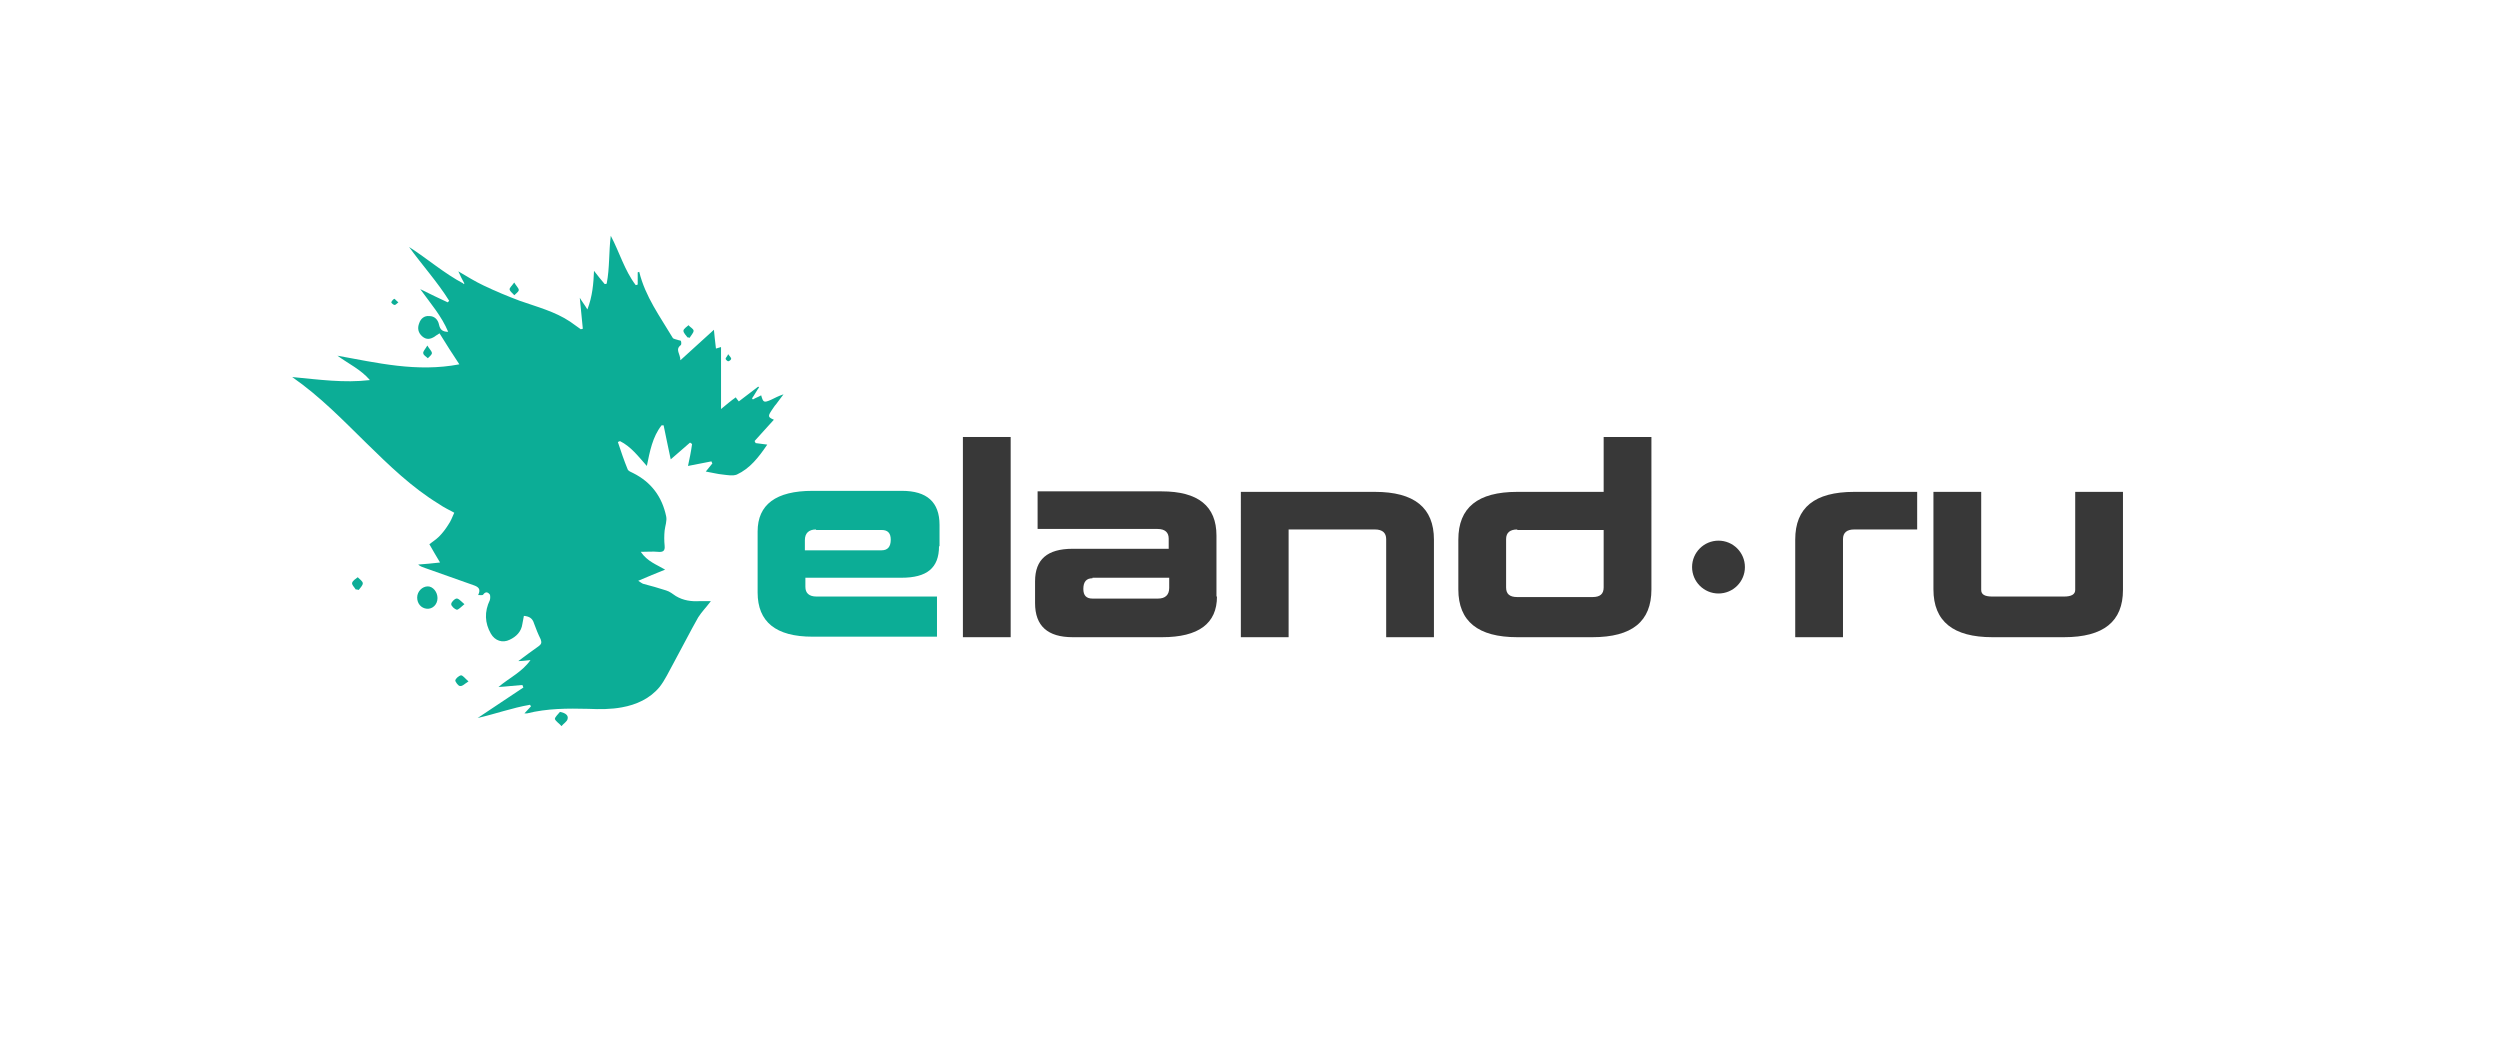 <?xml version="1.0" encoding="UTF-8"?> <!-- Generator: Adobe Illustrator 19.2.1, SVG Export Plug-In . SVG Version: 6.00 Build 0) --> <svg xmlns="http://www.w3.org/2000/svg" xmlns:xlink="http://www.w3.org/1999/xlink" id="Слой_1" x="0px" y="0px" viewBox="0 0 492 204" style="enable-background:new 0 0 492 204;" xml:space="preserve"> <style type="text/css"> .st0{fill:#0CAD96;} .st1{fill:#383838;} </style> <g> <path class="st0" d="M184.8,107.5c0,4.3-2.4,6.2-7.4,6.2h-18.9v1.8c0,1.2,0.7,1.9,2.2,1.9h23.7v7.9h-24.5c-7.2,0-10.8-2.9-10.8-8.7 v-12c0-5.3,3.6-8,10.8-8h17.6c4.9,0,7.4,2.2,7.4,6.7V107.5z M160.6,104.2c-1.4,0-2.2,0.7-2.2,2.1v2h15.1c1.2,0,1.8-0.7,1.8-2.1 c0-1.3-0.6-1.9-1.8-1.9H160.6z"></path> <path class="st1" d="M198.9,125.4h-9.4V86h9.4V125.4z"></path> <path class="st1" d="M239.5,117.4c0,5.3-3.6,8-10.8,8h-17.6c-4.9,0-7.4-2.2-7.4-6.7v-4.3c0-4.3,2.4-6.4,7.4-6.4H230v-2 c0-1.2-0.7-1.9-2.2-1.9h-23.6v-7.4h24.4c7.2,0,10.8,2.9,10.8,8.7V117.4z M215,113.8c-1.2,0-1.8,0.7-1.8,2.1c0,1.3,0.6,1.9,1.8,1.9 h12.9c1.4,0,2.2-0.7,2.2-2.1v-2H215z"></path> <path class="st1" d="M282.2,125.4h-9.4v-19.3c0-1.2-0.7-1.9-2.2-1.9h-17v21.2h-9.4V96.8h26.4c7.7,0,11.6,3.1,11.6,9.4V125.4z"></path> <path class="st1" d="M325,116c0,6.3-3.8,9.4-11.6,9.4h-14.8c-7.7,0-11.6-3.1-11.6-9.4v-9.8c0-6.3,3.8-9.4,11.6-9.4h17V86h9.4V116z M298.6,104.2c-1.4,0-2.2,0.6-2.2,1.9v9.5c0,1.3,0.7,1.9,2.2,1.9h14.8c1.5,0,2.2-0.6,2.2-1.9v-11.3H298.6z"></path> <path class="st1" d="M377.3,104.2h-12.4c-1.4,0-2.2,0.6-2.2,1.9v19.3h-9.4v-19.2c0-6.3,3.8-9.4,11.6-9.4h12.4V104.2z"></path> <path class="st1" d="M417.8,116.1c0,6.2-3.8,9.3-11.6,9.3h-14.1c-7.7,0-11.6-3.1-11.6-9.4V96.8h9.4v19.3c0,0.9,0.7,1.3,2.2,1.3 h14.1c1.4,0,2.2-0.4,2.2-1.3V96.8h9.4V116.1z"></path> </g> <circle class="st1" cx="338.2" cy="111.6" r="5.2"></circle> <g> <path class="st0" d="M91.4,55.8c-0.4-0.7-0.8-1.5-1.2-2.4c1.7,1,3.3,2,5,2.8c2.3,1.1,4.7,2.1,7.1,3c3.4,1.2,6.9,2.1,9.9,4.1 c0.7,0.5,1.4,1,2.1,1.5c0.1,0,0.3-0.1,0.4-0.1c-0.2-2-0.4-4-0.6-6.1c0.4,0.7,0.9,1.3,1.5,2.3c1-2.6,1.2-5.1,1.3-7.6 c0.7,0.9,1.4,1.8,2.1,2.6c0.1,0,0.3,0,0.4-0.1c0.6-3.1,0.4-6.2,0.8-9.4c1.7,3.2,2.7,6.8,4.9,9.7c0.1,0,0.2,0,0.4-0.1 c0-0.8,0-1.6,0-2.4c0.1,0,0.2-0.1,0.3-0.1c1.2,4.9,4.1,8.8,6.6,13c0.1,0.2,0.7,0.3,1,0.4c0.2,0.1,0.6,0.1,0.6,0.2 c0.1,0.2,0.1,0.7,0,0.8c-1.2,0.9-0.1,1.7-0.1,3c2.4-2.2,4.6-4.2,6.6-6c0.1,0.9,0.2,2.2,0.4,3.7c0.4-0.1,0.7-0.2,1-0.3 c0,3.9,0,7.9,0,12.2c1.1-0.9,1.9-1.6,2.9-2.3c0.1,0.2,0.3,0.4,0.6,0.8c1.3-1,2.5-1.9,3.8-2.9c0.1,0,0.1,0.1,0.2,0.1 c-0.5,0.7-0.9,1.5-1.4,2.2c0.1,0.1,0.1,0.2,0.2,0.2c0.5-0.3,1.1-0.5,1.6-0.8c0.4,1.4,0.5,1.5,1.9,0.9c0.8-0.4,1.6-0.8,2.5-1.1 c-0.5,0.7-1,1.3-1.5,2c-0.3,0.3-0.5,0.7-0.8,1.1c-0.8,1.2-0.8,1.4,0.4,1.9c-1.3,1.4-2.5,2.8-3.8,4.2c0.1,0.1,0.1,0.2,0.2,0.4 c0.7,0.1,1.4,0.2,2.3,0.3c-1.7,2.5-3.4,4.7-6,5.9c-0.8,0.3-1.8,0.1-2.7,0c-1.1-0.1-2.2-0.4-3.4-0.6c0.4-0.5,0.9-1.1,1.3-1.6 c-0.1-0.1-0.1-0.3-0.2-0.4c-1.5,0.3-3,0.6-4.6,0.9c0.3-1.4,0.6-2.8,0.8-4.3c-0.1-0.1-0.2-0.2-0.4-0.3c-1.3,1.1-2.6,2.3-3.8,3.3 c-0.5-2.2-0.9-4.4-1.4-6.7c-0.1,0-0.3,0-0.4,0c-1.8,2.3-2.3,5.1-2.9,8c-1.7-1.9-3.1-3.8-5.3-4.9c-0.1,0.1-0.3,0.1-0.4,0.2 c0.6,1.8,1.2,3.6,1.9,5.3c0.1,0.4,0.7,0.6,1.1,0.8c3.6,1.8,5.7,4.7,6.5,8.5c0.2,0.9-0.2,1.9-0.3,2.8c-0.1,1-0.1,2,0,3 c0.1,1-0.3,1.3-1.3,1.2c-1-0.1-2,0-3.4,0c1.3,1.9,3.1,2.5,4.8,3.5c-1.8,0.7-3.4,1.4-5.3,2.2c0.5,0.3,0.7,0.5,1,0.6 c1.5,0.4,3,0.8,4.5,1.3c0.7,0.2,1.3,0.7,1.9,1.1c1.5,0.9,3.1,1.1,4.7,1c0.7,0,1.4,0,2.2,0c-0.9,1.2-1.8,2.1-2.5,3.2 c-1.7,3-3.2,6-4.9,9.1c-0.9,1.6-1.6,3.2-2.7,4.6c-1.9,2.3-4.6,3.5-7.4,4c-2.1,0.4-4.4,0.4-6.6,0.3c-4.1-0.1-8.1-0.1-12.1,0.9 c-0.1,0-0.3,0-0.5,0c0.5-0.5,0.9-1,1.3-1.4c-0.1-0.1-0.1-0.2-0.2-0.3c-3.5,0.6-6.8,1.8-10.3,2.6c3-2,6-4,9-6 c-0.1-0.2-0.1-0.3-0.2-0.5c-1.5,0.1-2.9,0.3-4.7,0.4c2.1-1.8,4.6-2.9,6.3-5.3c-1,0.1-1.6,0.2-2.4,0.2c1.5-1.1,2.8-2.1,4.1-3 c0.5-0.4,0.5-0.7,0.3-1.3c-0.5-1-0.9-2-1.3-3.1c-0.3-1-0.9-1.4-2-1.5c-0.1,0.5-0.2,1.1-0.3,1.6c-0.2,1.5-1.2,2.5-2.5,3.1 c-1.4,0.7-2.9,0.2-3.7-1.2c-1.2-2.1-1.3-4.3-0.2-6.6c0.1-0.3,0.1-0.9,0-1.1c-0.3-0.4-0.8-0.7-1.3,0c-0.1,0.2-0.6,0.1-1,0.1 c0.6-1.2,0-1.6-0.8-1.9c-3.2-1.1-6.4-2.3-9.6-3.4c-0.5-0.2-1-0.3-1.4-0.7c1.3-0.1,2.6-0.2,4.3-0.4c-0.8-1.3-1.4-2.4-2.1-3.6 c0.5-0.4,1.3-0.9,1.9-1.5c0.7-0.7,1.3-1.5,1.8-2.3c0.5-0.7,0.8-1.5,1.2-2.4c-0.9-0.5-2-1-3-1.7c-5.4-3.3-9.8-7.6-14.3-12 c-4.6-4.5-9-9.1-14.6-13c5.3,0.5,10.2,1.2,15.3,0.6c-1.8-2.1-4.2-3.2-6.4-4.8c7.8,1.4,15.6,3.3,24,1.7c-1.4-2.1-2.6-4-3.9-6.1 c-0.4,0.3-0.7,0.4-0.9,0.6c-0.9,0.6-1.7,0.7-2.5,0c-0.8-0.7-1-1.6-0.6-2.6c0.3-0.9,1-1.5,2-1.4c1,0,1.7,0.7,1.9,1.7 c0.2,0.9,0.6,1.4,1.8,1.4c-1.3-3.1-3.4-5.5-5.5-8.4c2,1,3.7,1.8,5.4,2.6c0.1-0.1,0.2-0.2,0.3-0.3c-2.3-3.7-5.3-7-7.9-10.6 c3.6,2.3,6.9,5.2,10.7,7.2C91.1,56,91.2,55.9,91.4,55.8z"></path> <path class="st0" d="M86.1,117.7c0,1.3-1,2.2-2.1,2.1c-1.1-0.1-1.9-1-1.9-2.2c0-1.2,1-2.2,2.1-2.2 C85.2,115.4,86.1,116.5,86.1,117.7z"></path> <path class="st0" d="M110.2,140.1c1.1,0.2,1.7,0.7,1.5,1.4c-0.1,0.5-0.8,0.9-1.2,1.4c-0.4-0.5-1.1-0.9-1.3-1.4 C109.2,141.1,109.9,140.5,110.2,140.1z"></path> <path class="st0" d="M70,116c-0.3-0.5-0.8-0.9-0.7-1.3c0.1-0.4,0.7-0.8,1.1-1.1c0.4,0.4,1,0.8,1,1.2c0,0.4-0.5,0.9-0.8,1.3 C70.3,116,70.1,116,70,116z"></path> <path class="st0" d="M91.4,118.9c-0.7,0.6-1.2,1.1-1.5,1.1c-0.4-0.1-1.1-0.7-1.1-1.1c0-0.4,0.6-1,1-1.1 C90.2,117.7,90.7,118.3,91.4,118.9z"></path> <path class="st0" d="M135.3,66.4c-0.3-0.4-0.8-0.9-0.8-1.3c0-0.4,0.7-0.8,1-1.1c0.3,0.4,1,0.7,1,1.1c0,0.4-0.5,0.9-0.8,1.4 C135.6,66.4,135.4,66.4,135.3,66.4z"></path> <path class="st0" d="M92.2,134.1c-0.8,0.5-1.2,1-1.7,0.9c-0.3,0-0.9-0.8-0.9-1.1c0.1-0.4,0.7-0.9,1.1-1 C91.1,132.9,91.5,133.5,92.2,134.1z"></path> <path class="st0" d="M101.2,55.6c0.4,0.7,0.9,1.1,0.9,1.5c-0.1,0.4-0.6,0.7-0.9,1c-0.3-0.4-0.8-0.7-0.9-1.1 C100.2,56.7,100.7,56.3,101.2,55.6z"></path> <path class="st0" d="M84.1,68c0.4,0.7,0.9,1.1,0.9,1.5c0,0.3-0.5,0.7-0.8,1c-0.3-0.3-0.9-0.6-0.9-1C83.2,69.2,83.7,68.7,84.1,68z"></path> <path class="st0" d="M78.4,59.5c-0.4,0.3-0.6,0.6-0.8,0.5c-0.2,0-0.6-0.4-0.6-0.5c0.1-0.3,0.4-0.6,0.6-0.7 C77.7,58.8,78,59.2,78.4,59.5z"></path> <path class="st0" d="M143.3,69.7c0.3,0.4,0.6,0.7,0.6,0.9c0,0.2-0.4,0.5-0.6,0.5c-0.1,0-0.5-0.3-0.5-0.5 C142.8,70.4,143.1,70.2,143.3,69.7z"></path> </g> </svg> 